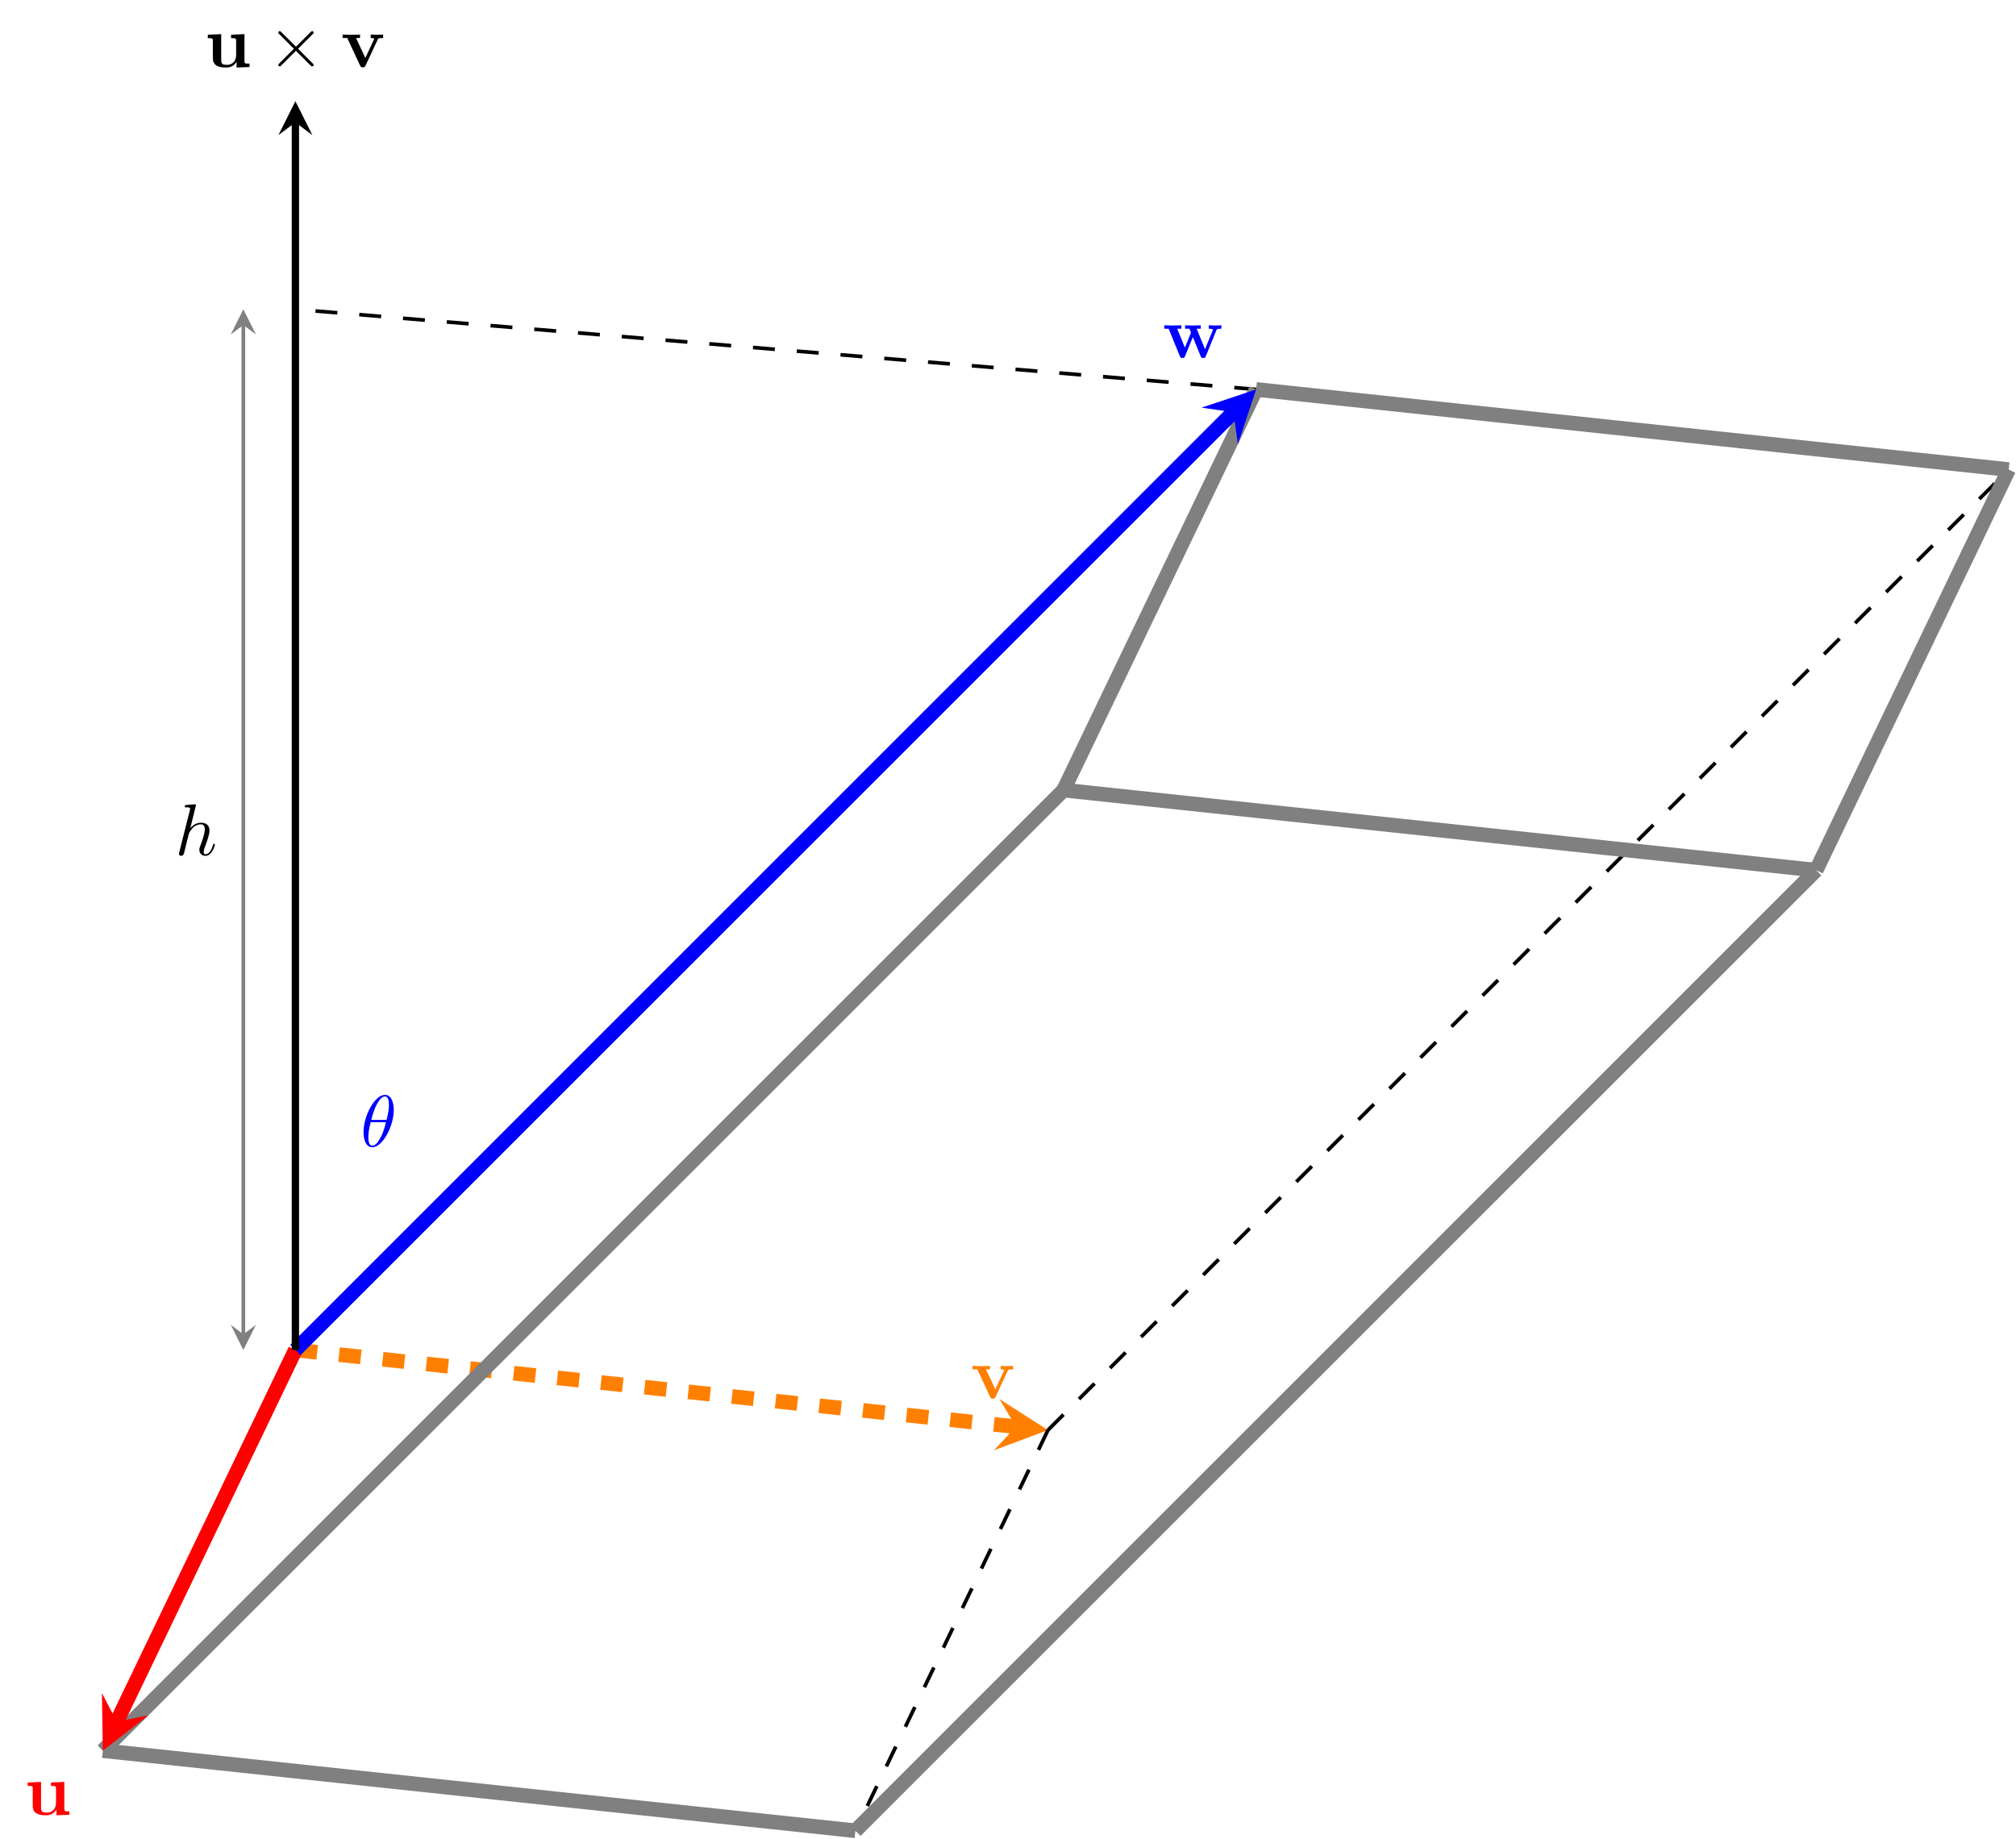 <?xml version="1.0" encoding="UTF-8" standalone="no"?>
<!DOCTYPE svg PUBLIC "-//W3C//DTD SVG 1.1//EN" "http://www.w3.org/Graphics/SVG/1.1/DTD/svg11.dtd">
<svg xmlns="http://www.w3.org/2000/svg" xmlns:xlink="http://www.w3.org/1999/xlink" version="1.1" width="274.51pt" height="250.491pt" viewBox="0 0 274.51 250.491">
<g enable-background="new">
<path transform="matrix(1,0,0,-1,40.222,183.86)" stroke-width="1.993" stroke-linecap="butt" stroke-dasharray="2.989,2.989" stroke-miterlimit="10" stroke-linejoin="miter" fill="none" stroke="#ff8000" d="M 0 0 L 98.112 -10.449 "/>
<path transform="matrix(.995,.106,.106,-.995,138.334,194.309)" d="M 4.384 0 L -2.63 3.507 L 0 0 L -2.63 -3.507 " fill="#ff8000"/>
<symbol id="font_0_2">
<path d="M .48 .38 C .486 .394 .49 .401 .554 .401 L .554 .448 C .529 .446 .5 .445 .475 .445 C .45 .445 .405 .447 .384 .448 L .384 .401 C .403 .401 .432 .398 .432 .39 C .432 .389 .431 .387 .427 .378 L .311 .128 L .184 .401 L .238 .401 L .238 .448 C .205 .446 .115 .445 .114 .445 C .086 .445 .041 .447 0 .448 L 0 .401 L .064 .401 L .239 .025 C .251 0 .264 0 .277 0 C .294 0 .304 .003 .314 .024 L .48 .38 Z "/>
</symbol>
<use xlink:href="#font_0_2" transform="matrix(9.963,0,0,-9.963,132.431,190.496)" fill="#ff8000"/>
<path transform="matrix(1,0,0,-1,40.222,183.86)" stroke-width=".498" stroke-linecap="butt" stroke-dasharray="2.989,2.989" stroke-miterlimit="10" stroke-linejoin="miter" fill="none" stroke="#000000" d="M 102.474 -10.913 L 76.254 -65.48 "/>
<path transform="matrix(1,0,0,-1,40.222,183.86)" stroke-width=".498" stroke-linecap="butt" stroke-dasharray="2.989,2.989" stroke-miterlimit="10" stroke-linejoin="miter" fill="none" stroke="#000000" d="M 102.474 -10.913 L 233.295 119.907 "/>
<path transform="matrix(1,0,0,-1,40.222,183.86)" stroke-width=".498" stroke-linecap="butt" stroke-dasharray="2.989,2.989" stroke-miterlimit="10" stroke-linejoin="miter" fill="none" stroke="#000000" d="M 130.821 130.821 L 0 141.734 "/>
<path transform="matrix(1,0,0,-1,40.222,183.86)" stroke-width="1.993" stroke-linecap="butt" stroke-miterlimit="10" stroke-linejoin="miter" fill="none" stroke="#808080" d="M -26.22 -54.567 L 104.601 76.254 "/>
<path transform="matrix(1,0,0,-1,40.222,183.86)" stroke-width="1.993" stroke-linecap="butt" stroke-miterlimit="10" stroke-linejoin="miter" fill="none" stroke="#808080" d="M 207.075 65.341 L 104.601 76.254 "/>
<path transform="matrix(1,0,0,-1,40.222,183.86)" stroke-width="1.993" stroke-linecap="butt" stroke-miterlimit="10" stroke-linejoin="miter" fill="none" stroke="#808080" d="M 207.075 65.341 L 76.254 -65.48 "/>
<path transform="matrix(1,0,0,-1,40.222,183.86)" stroke-width="1.993" stroke-linecap="butt" stroke-miterlimit="10" stroke-linejoin="miter" fill="none" stroke="#808080" d="M -26.22 -54.567 L 76.254 -65.48 "/>
<path transform="matrix(1,0,0,-1,40.222,183.86)" stroke-width="1.993" stroke-linecap="butt" stroke-miterlimit="10" stroke-linejoin="miter" fill="none" stroke="#808080" d="M 104.601 76.254 L 130.821 130.821 "/>
<path transform="matrix(1,0,0,-1,40.222,183.86)" stroke-width="1.993" stroke-linecap="butt" stroke-miterlimit="10" stroke-linejoin="miter" fill="none" stroke="#808080" d="M 233.295 119.907 L 130.821 130.821 "/>
<path transform="matrix(1,0,0,-1,40.222,183.86)" stroke-width="1.993" stroke-linecap="butt" stroke-miterlimit="10" stroke-linejoin="miter" fill="none" stroke="#808080" d="M 207.075 65.341 L 233.295 119.907 "/>
<path transform="matrix(1,0,0,-1,40.222,183.86)" stroke-width="1.993" stroke-linecap="butt" stroke-miterlimit="10" stroke-linejoin="miter" fill="none" stroke="#ff0000" d="M 0 0 L -24.321 -50.615 "/>
<path transform="matrix(-.433,.902,.902,.433,15.901,234.475)" d="M 4.384 0 L -2.63 3.507 L 0 0 L -2.63 -3.507 " fill="#ff0000"/>
<symbol id="font_0_1">
<path d="M .393 .078 L .393 0 L .57 .006 L .57 .053 C .508 .053 .501 .053 .501 .092 L .501 .456 L .318 .448 L .318 .401 C .38 .401 .387 .401 .387 .362 L .387 .171 C .387 .089 .336 .036 .263 .036 C .186 .036 .183 .061 .183 .115 L .183 .456 L 0 .448 L 0 .401 C .062 .401 .069 .401 .069 .362 L .069 .129 C .069 .022 .15 0 .249 0 C .275 0 .347 0 .393 .078 Z "/>
</symbol>
<use xlink:href="#font_0_1" transform="matrix(9.963,0,0,-9.963,3.769,247.23)" fill="#ff0000"/>
<path transform="matrix(1,0,0,-1,40.222,183.86)" stroke-width="1.993" stroke-linecap="butt" stroke-miterlimit="10" stroke-linejoin="miter" fill="none" stroke="#0000ff" d="M 0 0 L 127.721 127.721 "/>
<path transform="matrix(.707,-.707,-.707,-.707,167.943,56.139)" d="M 4.384 0 L -2.63 3.507 L 0 0 L -2.63 -3.507 " fill="#0000ff"/>
<symbol id="font_0_3">
<path d="M .712 .38 C .717 .393 .721 .401 .78 .401 L .78 .448 C .757 .446 .727 .445 .703 .445 C .676 .445 .629 .447 .607 .448 L .607 .401 C .616 .401 .665 .4 .665 .389 C .665 .386 .662 .38 .661 .377 L .556 .121 L .442 .401 L .498 .401 L .498 .448 C .466 .447 .414 .445 .384 .445 C .342 .445 .3 .447 .284 .448 L .284 .401 L .343 .401 C .364 .351 .364 .349 .364 .348 C .364 .344 .361 .338 .36 .335 L .281 .143 L .176 .401 L .232 .401 L .232 .448 C .191 .446 .15 .445 .109 .445 C .078 .445 .034 .447 0 .448 L 0 .401 L .059 .401 L .212 .027 C .219 .01 .223 0 .248 0 C .273 0 .277 .01 .284 .027 L .39 .286 L .496 .027 C .503 .01 .507 0 .532 0 C .557 0 .561 .01 .568 .027 L .712 .38 Z "/>
</symbol>
<use xlink:href="#font_0_3" transform="matrix(9.963,0,0,-9.963,158.54,48.764)" fill="#0000ff"/>
<symbol id="font_1_1">
<path d="M .413 .511 C .413 .577 .395 .716 .293 .716 C .154 .716 0 .434 0 .205 C 0 .111 .029 0 .12 0 C .261 0 .413 .287 .413 .511 M .106 .374 C .123 .438 .143 .518 .183 .589 C .21 .638 .247 .694 .292 .694 C .341 .694 .347 .63 .347 .573 C .347 .524 .339 .473 .315 .374 L .106 .374 M .306 .342 C .295 .296 .274 .211 .236 .139 C .201 .071 .163 .022 .12 .022 C .087 .022 .066 .051 .066 .144 C .066 .186 .072 .244 .098 .342 L .306 .342 Z "/>
</symbol>
<use xlink:href="#font_1_1" transform="matrix(9.963,0,0,-9.963,49.502,156.248)" fill="#0000ff"/>
<path transform="matrix(1,0,0,-1,40.222,183.86)" stroke-width=".996" stroke-linecap="butt" stroke-miterlimit="10" stroke-linejoin="miter" fill="none" stroke="#000000" d="M 0 0 L 0 167.192 "/>
<path transform="matrix(0,-1,-1,-0,40.222,16.668)" d="M 2.889 0 L -1.734 2.311 L 0 0 L -1.734 -2.311 "/>
<use xlink:href="#font_0_1" transform="matrix(9.963,0,0,-9.963,28.296,9.192)"/>
<symbol id="font_2_1">
<path d="M .242 .269 L .042 .468 C .03 .48 .028 .482 .02 .482 C .01 .482 0 .473 0 .462 C 0 .455 .002 .453 .013 .442 L .213 .241 L .013 .04 C .002 .029 0 .027 0 .02 C 0 .009 .01 0 .02 0 C .028 0 .03 .002 .042 .014 L .241 .213 L .448 .006 C .45 .005 .457 0 .463 0 C .475 0 .483 .009 .483 .02 C .483 .022 .483 .026 .48 .031 C .479 .033 .32 .19 .27 .241 L .453 .424 C .458 .43 .473 .443 .478 .449 C .479 .451 .483 .455 .483 .462 C .483 .473 .475 .482 .463 .482 C .455 .482 .451 .478 .44 .467 L .242 .269 Z "/>
</symbol>
<use xlink:href="#font_2_1" transform="matrix(9.963,0,0,-9.963,37.892,9.042)"/>
<use xlink:href="#font_0_2" transform="matrix(9.963,0,0,-9.963,46.649,9.172)"/>
<path transform="matrix(1,0,0,-1,40.222,183.86)" stroke-width=".498" stroke-linecap="butt" stroke-miterlimit="10" stroke-linejoin="miter" fill="none" stroke="#808080" d="M -7.087 70.867 L -7.087 2.142 "/>
<path transform="matrix(0,1,1,0,33.135,181.718)" d="M 2.142 0 L -1.285 1.714 L 0 0 L -1.285 -1.714 " fill="#808080"/>
<symbol id="font_1_2">
<path d="M .232 .694 C .232 .695 .232 .705 .219 .705 C .196 .705 .123 .697 .097 .695 C .089 .694 .078 .693 .078 .675 C .078 .663 .087 .663 .102 .663 C .15 .663 .152 .656 .152 .646 L .149 .626 L .004 .05 C 0 .036 0 .034 0 .028 C 0 .005 .02 0 .029 0 C .045 0 .061 .012 .066 .026 L .085 .102 L .107 .192 C .113 .214 .119 .236 .124 .259 C .126 .265 .134 .298 .135 .304 C .138 .313 .169 .369 .203 .396 C .225 .412 .256 .431 .299 .431 C .342 .431 .353 .397 .353 .361 C .353 .307 .315 .198 .291 .137 C .283 .114 .278 .102 .278 .082 C .278 .035 .313 0 .36 0 C .454 0 .491 .146 .491 .154 C .491 .164 .482 .164 .479 .164 C .469 .164 .469 .161 .464 .146 C .449 .093 .417 .022 .362 .022 C .345 .022 .338 .032 .338 .055 C .338 .08 .347 .104 .356 .126 C .372 .169 .417 .288 .417 .346 C .417 .411 .377 .453 .302 .453 C .239 .453 .191 .422 .154 .376 L .232 .694 Z "/>
</symbol>
<use xlink:href="#font_1_2" transform="matrix(9.963,0,0,-9.963,24.374,116.563)"/>
<path transform="matrix(1,0,0,-1,40.222,183.86)" stroke-width=".498" stroke-linecap="butt" stroke-miterlimit="10" stroke-linejoin="miter" fill="none" stroke="#808080" d="M -7.087 70.867 L -7.087 139.592 "/>
<path transform="matrix(0,-1,-1,-0,33.135,44.268)" d="M 2.142 0 L -1.285 1.714 L 0 0 L -1.285 -1.714 " fill="#808080"/>
</g>
</svg>
